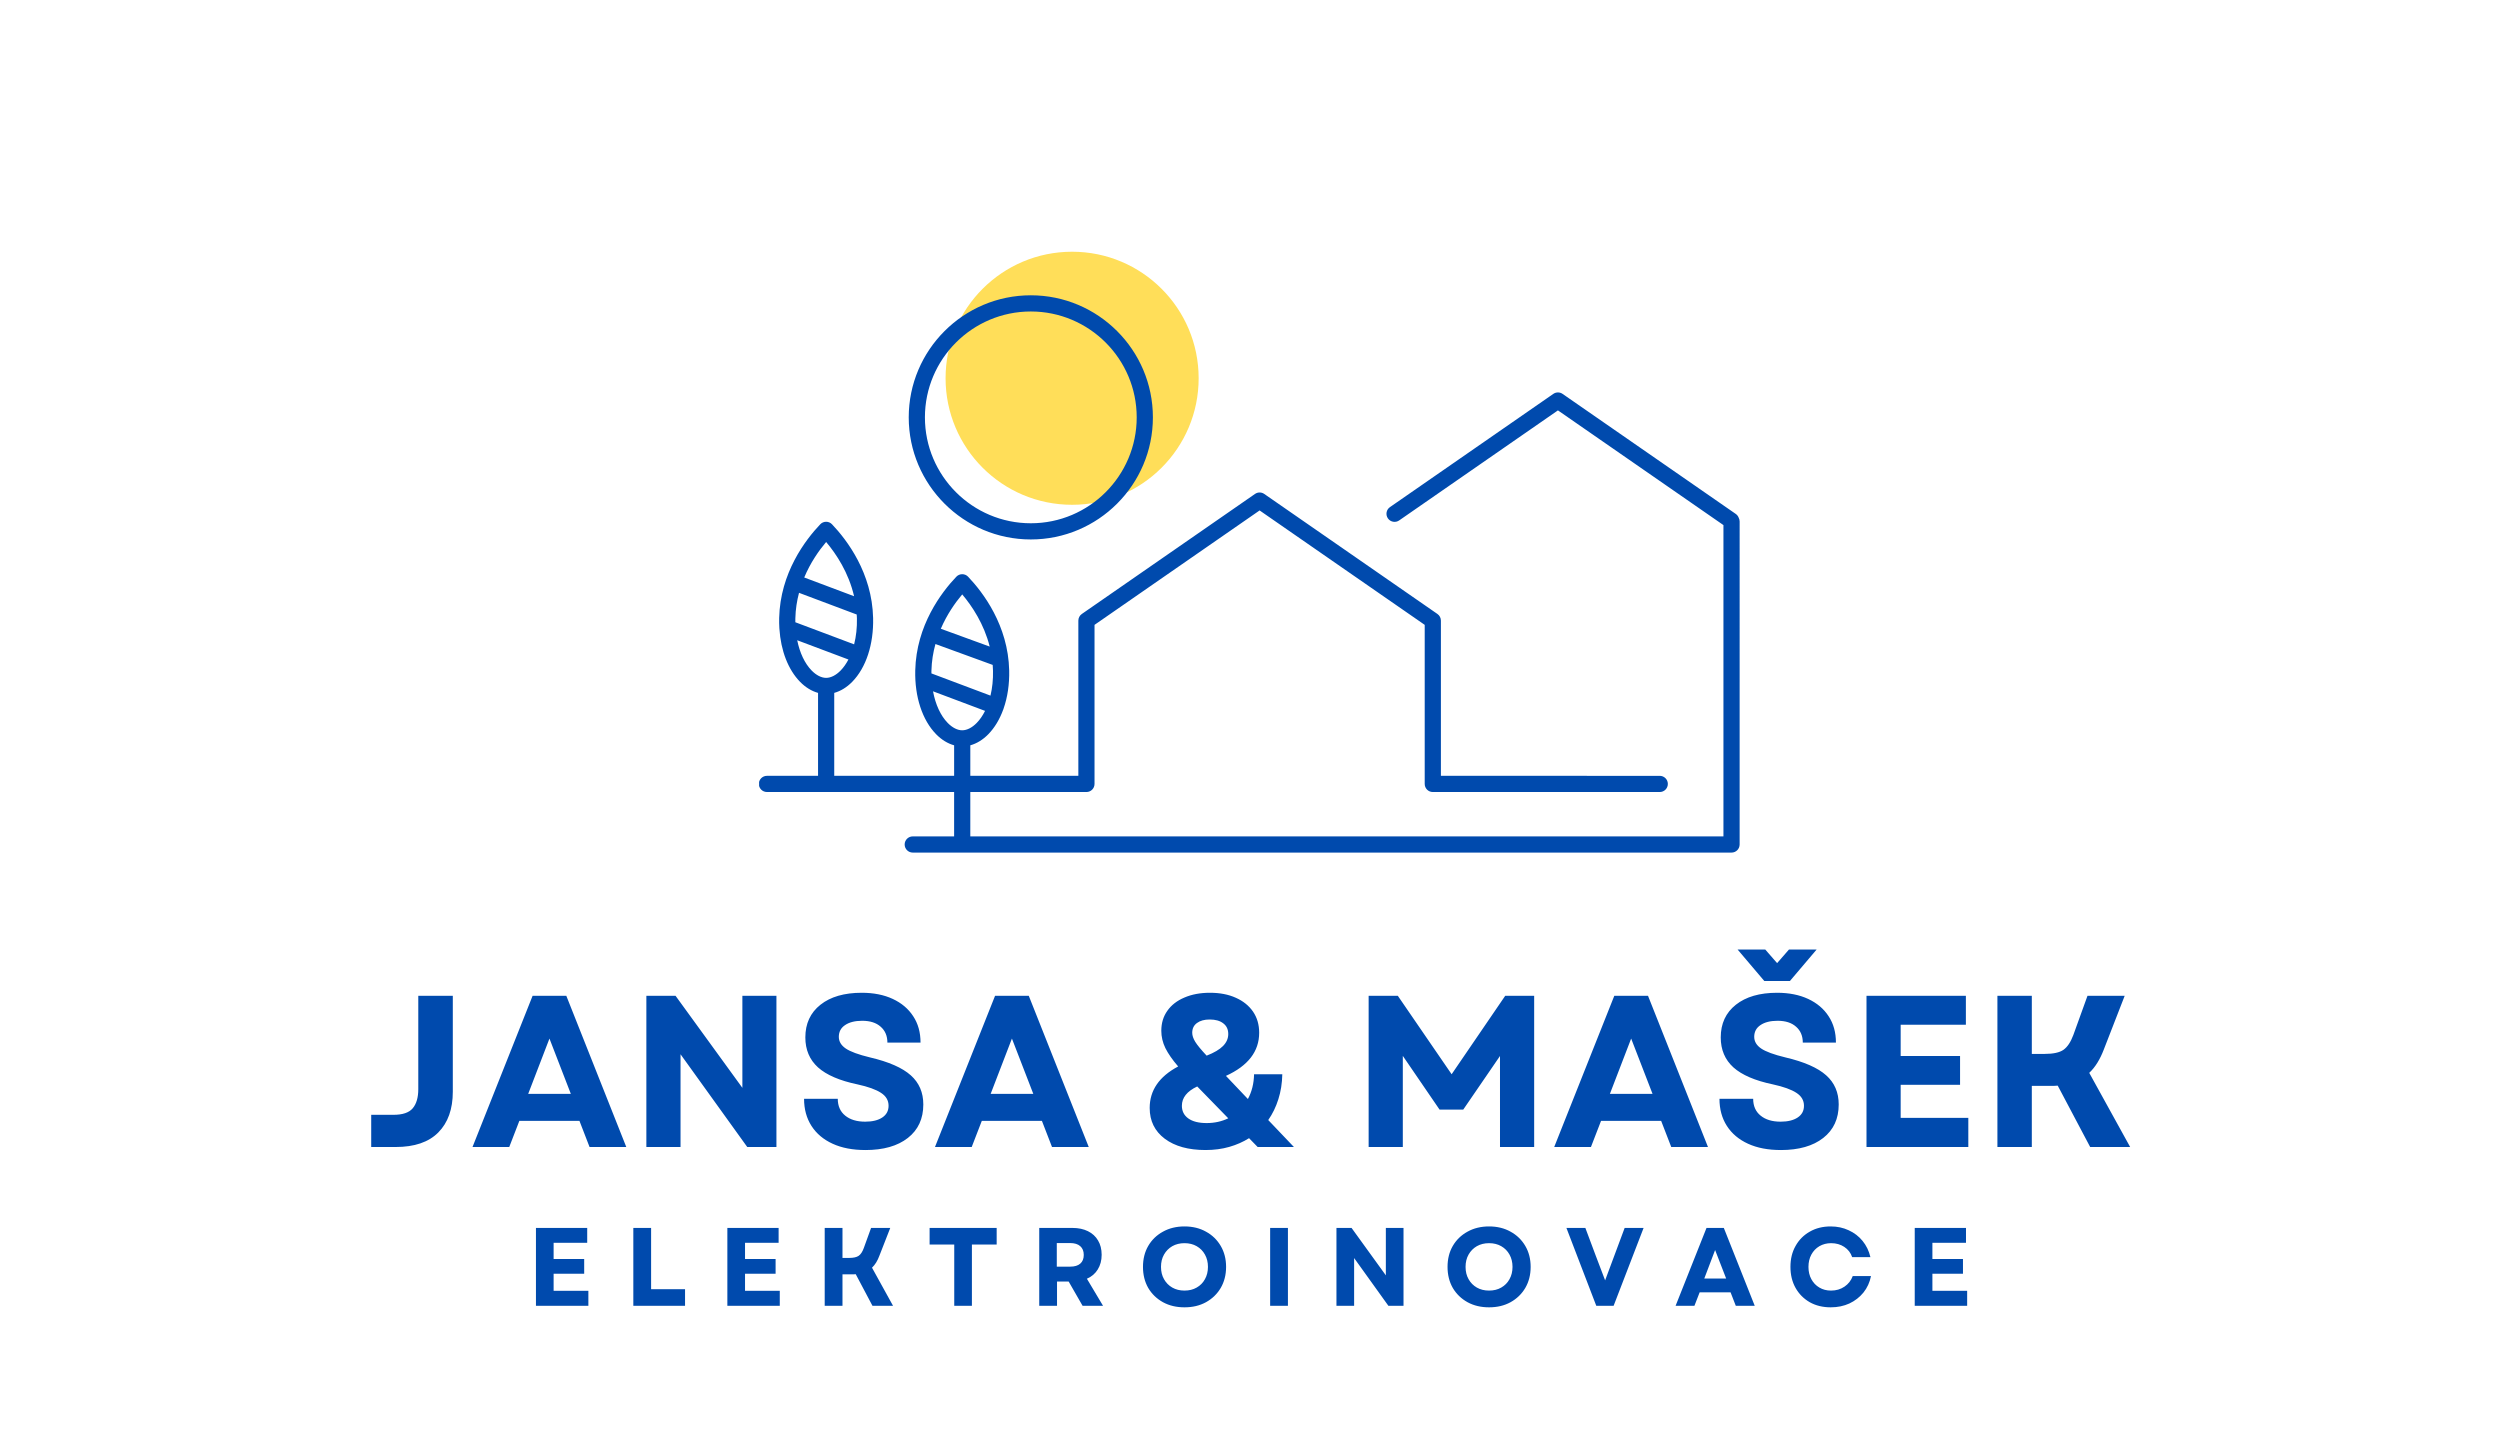 <?xml version="1.0" encoding="UTF-8" standalone="no"?>
<!-- Created with Inkscape (http://www.inkscape.org/) -->

<svg
   version="1.1"
   id="svg1"
   width="336"
   height="192"
   viewBox="0 0 336 192"
   sodipodi:docname="logo.svg"
   inkscape:version="1.4 (e7c3feb100, 2024-10-09)"
   xmlns:inkscape="http://www.inkscape.org/namespaces/inkscape"
   xmlns:sodipodi="http://sodipodi.sourceforge.net/DTD/sodipodi-0.dtd"
   xmlns="http://www.w3.org/2000/svg"
   xmlns:svg="http://www.w3.org/2000/svg">
  <defs
     id="defs1">
    <clipPath
       clipPathUnits="userSpaceOnUse"
       id="clipPath2">
      <path
         d="M 0,0 H 1050 V 600 H 0 Z"
         transform="scale(0.32)"
         clip-rule="evenodd"
         id="path2" />
    </clipPath>
    <clipPath
       clipPathUnits="userSpaceOnUse"
       id="clipPath4">
      <path
         d="M 0,0 H 1050 V 600 H 0 Z"
         transform="scale(0.32)"
         clip-rule="evenodd"
         id="path4" />
    </clipPath>
    <clipPath
       clipPathUnits="userSpaceOnUse"
       id="clipPath6">
      <path
         d="M 318.708,72.726 H 731.292 V 326.465 H 318.708 Z"
         transform="matrix(1.175,0,0,1.175,-374.352,-85.422)"
         clip-rule="evenodd"
         id="path6" />
    </clipPath>
    <clipPath
       clipPathUnits="userSpaceOnUse"
       id="clipPath8">
      <path
         d="M 318.708,72.726 H 731.292 V 326.465 H 318.708 Z"
         transform="matrix(1.175,0,0,1.175,-374.352,-85.422)"
         clip-rule="evenodd"
         id="path8" />
    </clipPath>
    <clipPath
       clipPathUnits="userSpaceOnUse"
       id="clipPath10">
      <path
         d="M 0,0 H 1050 V 600 H 0 Z"
         transform="matrix(0.485,0,0,0.485,-107.223,-249.863)"
         clip-rule="evenodd"
         id="path10" />
    </clipPath>
  </defs>
  <sodipodi:namedview
     id="namedview1"
     pagecolor="#ffffff"
     bordercolor="#000000"
     borderopacity="0.25"
     inkscape:showpageshadow="2"
     inkscape:pageopacity="0.0"
     inkscape:pagecheckerboard="0"
     inkscape:deskcolor="#d1d1d1"
     inkscape:zoom="3.7552083"
     inkscape:cx="167.90014"
     inkscape:cy="95.866852"
     inkscape:current-layer="g1">
    <inkscape:page
       x="0"
       y="0"
       inkscape:label="1"
       id="page1"
       width="336"
       height="192"
       margin="0"
       bleed="0" />
  </sodipodi:namedview>
  <g
     id="g1"
     inkscape:groupmode="layer"
     inkscape:label="1">
    <path
       id="path5"
       d="m 217.317,62.524 c 0,34.531 -27.993,62.524 -62.524,62.524 -34.531,0 -62.524,-27.993 -62.524,-62.524 C 92.268,27.993 120.261,0 154.792,0 c 34.531,0 62.524,27.993 62.524,62.524 z"
       style="fill:#ffde59;fill-opacity:1;fill-rule:nonzero;stroke:none"
       transform="matrix(0.272,0,0,0.272,101.988,33.832)"
       clip-path="url(#clipPath6)" />
    <path
       id="path7"
       d="m 484.174,131.464 c -0.273,-0.749 -0.766,-1.426 -1.472,-1.915 L 397.129,70.238 c -1.369,-0.95 -3.188,-0.95 -4.557,0 l -80.73,55.954 c -1.816,1.258 -2.268,3.75 -1.009,5.566 1.259,1.816 3.753,2.267 5.565,1.009 l 78.451,-54.375 81.778,56.681 v 153.823 h -372.138 v -21.928 h 57.382 c 2.209,0 4,-1.791 4,-4 v -78.599 l 81.574,-56.539 81.573,56.539 v 78.599 c 0,2.209 1.791,4 4,4 h 112.139 c 2.209,0 4,-1.791 4,-4 0,-2.209 -1.791,-4 -4,-4 H 337.021 v -76.693 c 0,-1.312 -0.644,-2.54 -1.722,-3.287 l -85.573,-59.312 c -1.369,-0.95 -3.188,-0.95 -4.557,0 l -85.574,59.312 c -1.078,0.747 -1.721,1.976 -1.721,3.287 v 76.693 h -53.382 v -15.078 c 3.144,-0.871 6.203,-2.722 8.88,-5.461 3.143,-3.215 5.627,-7.378 7.378,-12.188 0.035,-0.077 0.077,-0.149 0.107,-0.229 0.036,-0.096 0.049,-0.193 0.077,-0.29 1.947,-5.569 2.923,-11.979 2.767,-18.819 -0.506,-22.298 -12.945,-38.599 -20.314,-46.33 -0.755,-0.792 -1.801,-1.24 -2.896,-1.24 -1.094,0 -2.141,0.448 -2.896,1.24 -7.37,7.732 -19.808,24.034 -20.314,46.33 -0.295,13.018 3.47,24.509 10.33,31.525 2.677,2.739 5.736,4.59 8.88,5.461 v 15.078 H 37.254 v -40.982 c 3.144,-0.871 6.203,-2.722 8.88,-5.461 6.86,-7.018 10.625,-18.508 10.33,-31.526 -0.506,-22.297 -12.945,-38.598 -20.314,-46.329 -0.755,-0.792 -1.801,-1.24 -2.896,-1.24 -1.094,0 -2.141,0.448 -2.896,1.24 -7.37,7.732 -19.808,24.034 -20.314,46.329 -0.038,1.667 -0.007,3.308 0.086,4.918 0.001,0.136 0.016,0.27 0.031,0.404 0.701,10.797 4.305,20.161 10.212,26.205 2.677,2.738 5.736,4.589 8.88,5.46 v 40.982 H 4 c -2.209,0 -4,1.791 -4,4 0,2.209 1.791,4 4,4 h 92.491 v 21.928 H 76.048 c -2.209,0 -4,1.791 -4,4 0,2.209 1.791,4 4,4 H 480.629 c 2.209,0 4,-1.791 4,-4 V 133.28 c 0,-0.658 -0.174,-1.269 -0.455,-1.816 z M 85.28,207.086 c 0.107,-4.727 0.849,-9.145 1.982,-13.243 l 28.29,10.318 c 0.075,0.963 0.13,1.936 0.152,2.925 0.098,4.332 -0.344,8.479 -1.244,12.249 L 85.275,208.362 c -6.1e-4,-0.425 -0.005,-0.848 0.005,-1.277 z m 15.211,-37.762 c 4.87,5.774 10.77,14.594 13.582,25.783 l -24.158,-8.811 c 3.037,-7.063 7.069,-12.813 10.576,-16.971 z m -14.42,47.884 25.71,9.666 c -1.153,2.313 -2.536,4.333 -4.13,5.964 -2.289,2.341 -4.832,3.631 -7.16,3.631 -2.328,0 -4.87,-1.289 -7.159,-3.631 -3.544,-3.625 -6.058,-9.152 -7.261,-15.629 z M 18.042,181.18 c 0.102,-4.494 0.775,-8.71 1.813,-12.637 l 28.51,10.719 c 0.037,0.637 0.085,1.27 0.1,1.918 0.103,4.552 -0.386,8.904 -1.382,12.823 l -29.049,-10.921 c -0.008,-0.63 -0.007,-1.264 0.007,-1.902 z m 15.211,-37.761 c 5.016,5.948 11.11,15.137 13.811,26.807 L 22.427,160.964 c 3.063,-7.329 7.224,-13.273 10.826,-17.544 z m -14.288,48.56 25.305,9.513 c -1.098,2.093 -2.386,3.935 -3.857,5.441 -2.289,2.342 -4.832,3.631 -7.16,3.631 -2.328,0 -4.87,-1.289 -7.159,-3.631 -3.42,-3.498 -5.879,-8.769 -7.129,-14.954 z M 134.386,142.172 c 33.262,0 60.322,-27.061 60.322,-60.322 0,-33.262 -27.061,-60.322 -60.322,-60.322 -33.262,0 -60.322,27.061 -60.322,60.322 0,33.262 27.061,60.322 60.322,60.322 z m 0,-112.645 c 28.851,0 52.322,23.472 52.322,52.322 0,28.851 -23.472,52.322 -52.322,52.322 -28.851,0 -52.322,-23.472 -52.322,-52.322 0,-28.851 23.472,-52.322 52.322,-52.322 z"
       style="fill:#004aad;fill-opacity:1;fill-rule:nonzero;stroke:none"
       transform="matrix(0.272,0,0,0.272,101.988,33.832)"
       clip-path="url(#clipPath8)" />
    <g
       id="g8" />
    <path
       id="path9"
       d="M 1.893,-0.002 V -15.861 H 12.331 v 3.03 H 5.491 v 3.29 h 6.225 v 3.006 H 5.491 v 3.479 h 7.077 v 3.053 z m 19.829,0 V -15.861 h 3.621 v 12.474 h 6.911 v 3.385 z m 19.149,0 V -15.861 h 10.438 v 3.03 h -6.84 v 3.29 h 6.225 v 3.006 h -6.225 v 3.479 h 7.077 v 3.053 z m 19.823,0 V -15.861 h 3.621 v 6.107 h 1.349 c 0.882,0 1.527,-0.142 1.941,-0.426 0.426,-0.296 0.769,-0.817 1.041,-1.562 l 1.491,-4.118 h 3.905 l -2.201,5.633 c -0.189,0.521 -0.414,0.988 -0.663,1.396 -0.254,0.414 -0.538,0.769 -0.852,1.065 l 4.284,7.764 H 70.422 L 67.013,-6.44 c -0.13,0.018 -0.254,0.024 -0.379,0.024 -0.13,0 -0.272,0 -0.426,0 h -1.894 v 6.414 z m 26.38,0 V -12.476 h -5.018 v -3.385 H 95.712 v 3.385 h -5.042 v 12.474 z m 17.308,0 V -15.861 h 6.793 c 1.195,0 2.237,0.225 3.124,0.663 0.899,0.444 1.586,1.077 2.059,1.894 0.485,0.805 0.734,1.775 0.734,2.911 0,1.154 -0.272,2.154 -0.805,3.006 -0.521,0.84 -1.254,1.462 -2.201,1.87 l 3.29,5.515 h -4.166 L 110.37,-4.949 h -2.367 v 4.947 z m 3.574,-7.977 h 2.722 c 0.899,0 1.586,-0.201 2.059,-0.615 0.473,-0.408 0.71,-1 0.71,-1.775 0,-0.769 -0.237,-1.361 -0.71,-1.775 -0.473,-0.426 -1.16,-0.639 -2.059,-0.639 h -2.722 z m 26.001,8.284 c -1.645,0 -3.101,-0.343 -4.379,-1.041 -1.278,-0.71 -2.284,-1.681 -3.006,-2.911 -0.71,-1.243 -1.065,-2.675 -1.065,-4.284 0,-1.61 0.355,-3.03 1.065,-4.26 0.722,-1.243 1.728,-2.213 3.006,-2.911 1.278,-0.71 2.734,-1.065 4.379,-1.065 1.657,0 3.113,0.355 4.379,1.065 1.278,0.698 2.278,1.669 3.006,2.911 0.722,1.231 1.089,2.651 1.089,4.26 0,1.61 -0.367,3.042 -1.089,4.284 -0.728,1.231 -1.728,2.201 -3.006,2.911 -1.266,0.698 -2.722,1.041 -4.379,1.041 z m -4.781,-8.237 c 0,0.947 0.201,1.787 0.615,2.509 0.408,0.728 0.97,1.296 1.681,1.704 0.722,0.414 1.55,0.615 2.485,0.615 0.947,0 1.775,-0.201 2.485,-0.615 0.722,-0.408 1.284,-0.976 1.681,-1.704 0.408,-0.722 0.615,-1.562 0.615,-2.509 0,-0.947 -0.207,-1.781 -0.615,-2.509 -0.396,-0.722 -0.959,-1.29 -1.681,-1.704 -0.71,-0.408 -1.539,-0.615 -2.485,-0.615 -0.935,0 -1.763,0.207 -2.485,0.615 -0.71,0.414 -1.272,0.982 -1.681,1.704 -0.414,0.728 -0.615,1.562 -0.615,2.509 z m 22.226,7.929 V -15.861 h 3.621 v 15.859 z m 13.503,0 V -15.861 h 3.077 l 6.982,9.657 v -9.657 h 3.598 v 15.859 h -3.077 l -6.982,-9.728 v 9.728 z m 31.072,0.308 c -1.645,0 -3.101,-0.343 -4.379,-1.041 -1.278,-0.71 -2.284,-1.681 -3.006,-2.911 -0.71,-1.243 -1.065,-2.675 -1.065,-4.284 0,-1.61 0.355,-3.03 1.065,-4.26 0.722,-1.243 1.728,-2.213 3.006,-2.911 1.278,-0.71 2.734,-1.065 4.379,-1.065 1.657,0 3.113,0.355 4.379,1.065 1.278,0.698 2.278,1.669 3.006,2.911 0.722,1.231 1.089,2.651 1.089,4.26 0,1.61 -0.367,3.042 -1.089,4.284 -0.728,1.231 -1.728,2.201 -3.006,2.911 -1.266,0.698 -2.722,1.041 -4.379,1.041 z m -4.781,-8.237 c 0,0.947 0.201,1.787 0.615,2.509 0.408,0.728 0.97,1.296 1.681,1.704 0.722,0.414 1.55,0.615 2.485,0.615 0.947,0 1.775,-0.201 2.485,-0.615 0.722,-0.408 1.284,-0.976 1.681,-1.704 0.408,-0.722 0.615,-1.562 0.615,-2.509 0,-0.947 -0.207,-1.781 -0.615,-2.509 -0.396,-0.722 -0.959,-1.29 -1.681,-1.704 -0.71,-0.408 -1.539,-0.615 -2.485,-0.615 -0.935,0 -1.763,0.207 -2.485,0.615 -0.71,0.414 -1.272,0.982 -1.681,1.704 -0.414,0.728 -0.615,1.562 -0.615,2.509 z M 217.817,-0.002 211.734,-15.861 h 3.858 l 2.107,5.633 1.917,5.042 3.976,-10.675 h 3.858 l -6.107,15.859 z m 16.148,0 6.296,-15.859 h 3.527 l 6.296,15.859 h -3.858 l -1.065,-2.746 h -6.296 l -1.065,2.746 z m 5.846,-5.562 h 4.45 l -2.249,-5.799 z m 25.758,5.87 c -1.61,0 -3.042,-0.343 -4.284,-1.041 -1.231,-0.71 -2.195,-1.681 -2.888,-2.911 -0.698,-1.243 -1.041,-2.675 -1.041,-4.284 0,-1.61 0.343,-3.03 1.041,-4.26 0.692,-1.243 1.657,-2.213 2.888,-2.911 1.231,-0.71 2.651,-1.065 4.261,-1.065 1.337,0 2.562,0.26 3.669,0.781 1.118,0.509 2.059,1.225 2.817,2.154 0.769,0.935 1.308,2.036 1.61,3.314 h -3.716 c -0.302,-0.882 -0.84,-1.574 -1.61,-2.083 -0.757,-0.503 -1.651,-0.757 -2.675,-0.757 -0.888,0 -1.681,0.207 -2.391,0.615 -0.698,0.414 -1.243,0.982 -1.633,1.704 -0.396,0.728 -0.592,1.562 -0.592,2.509 0,0.947 0.195,1.787 0.592,2.509 0.391,0.728 0.935,1.296 1.633,1.704 0.692,0.414 1.479,0.615 2.367,0.615 1.041,0 1.953,-0.266 2.746,-0.805 0.787,-0.533 1.349,-1.254 1.681,-2.154 h 3.716 c -0.254,1.278 -0.769,2.402 -1.539,3.361 -0.775,0.947 -1.728,1.692 -2.864,2.225 -1.136,0.521 -2.402,0.781 -3.787,0.781 z m 17.095,-0.308 V -15.861 h 10.438 v 3.03 h -6.84 v 3.29 h 6.225 v 3.006 h -6.225 v 3.479 h 7.077 v 3.053 z m 0,0"
       style="fill:#004aad;fill-opacity:1;fill-rule:nonzero;stroke:none"
       aria-label="ELEKTROINOVACE"
       transform="matrix(0.66,0,0,0.66,70.782,175.503)"
       clip-path="url(#clipPath10)" />
    <g
       id="g10">
      <g
         id="g11" />
      <path
         id="path11"
         d="M 1.633,-0.001 V -6.558 h 4.521 c 1.876,0 3.184,-0.438 3.929,-1.325 0.757,-0.899 1.136,-2.201 1.136,-3.905 v -19.007 h 7.03 v 19.527 c 0,3.55 -0.988,6.32 -2.959,8.308 -1.959,1.976 -4.852,2.959 -8.687,2.959 z m 20.628,0 12.237,-30.794 h 6.864 L 53.575,-0.001 H 46.096 L 44.037,-5.327 H 31.8 l -2.059,5.326 z M 33.598,-10.818 h 8.687 L 37.93,-22.085 Z M 57.664,-0.001 V -30.795 h 5.941 l 13.61,18.746 v -18.746 h 6.935 V -0.001 H 78.209 L 64.623,-18.89 v 18.888 z m 44.611,0.615 c -2.592,0 -4.817,-0.426 -6.675,-1.278 C 93.736,-1.516 92.299,-2.723 91.293,-4.286 90.281,-5.86 89.778,-7.706 89.778,-9.824 h 6.864 c 0,1.468 0.503,2.615 1.515,3.432 1.006,0.823 2.367,1.231 4.071,1.231 1.468,0 2.627,-0.284 3.479,-0.852 0.852,-0.568 1.278,-1.361 1.278,-2.391 0,-1.089 -0.515,-1.965 -1.539,-2.627 -1.03,-0.675 -2.627,-1.254 -4.805,-1.728 -3.615,-0.757 -6.29,-1.905 -8.024,-3.456 -1.722,-1.562 -2.58,-3.598 -2.58,-6.107 0,-2.805 1.024,-5.024 3.077,-6.651 2.047,-1.621 4.852,-2.438 8.403,-2.438 2.426,0 4.533,0.42 6.32,1.254 1.799,0.84 3.184,2.012 4.166,3.527 0.994,1.503 1.491,3.29 1.491,5.373 h -6.746 c 0,-1.373 -0.462,-2.45 -1.373,-3.243 -0.899,-0.805 -2.154,-1.207 -3.763,-1.207 -1.468,0 -2.627,0.296 -3.479,0.876 -0.852,0.568 -1.278,1.367 -1.278,2.391 0,0.935 0.462,1.722 1.396,2.367 0.947,0.651 2.592,1.254 4.947,1.823 3.834,0.899 6.604,2.118 8.308,3.645 1.704,1.515 2.556,3.497 2.556,5.941 0,2.905 -1.053,5.178 -3.148,6.817 -2.101,1.645 -4.982,2.462 -8.639,2.462 z M 116.435,-0.001 128.673,-30.795 h 6.864 l 12.213,30.794 h -7.48 l -2.059,-5.326 h -12.237 l -2.059,5.326 z M 127.773,-10.818 h 8.687 l -4.355,-11.267 z m 43.771,11.432 c -3.491,0 -6.261,-0.763 -8.308,-2.296 -2.053,-1.544 -3.077,-3.633 -3.077,-6.272 0,-3.58 1.929,-6.397 5.799,-8.45 -1.172,-1.355 -2.036,-2.604 -2.604,-3.74 -0.556,-1.148 -0.828,-2.326 -0.828,-3.527 0,-1.562 0.408,-2.917 1.231,-4.071 0.817,-1.166 1.976,-2.065 3.479,-2.698 1.497,-0.645 3.225,-0.97 5.184,-0.97 2.036,0 3.793,0.343 5.278,1.018 1.497,0.663 2.663,1.604 3.503,2.817 0.834,1.219 1.254,2.651 1.254,4.308 0,3.805 -2.26,6.734 -6.769,8.781 l 4.474,4.71 c 0.805,-1.497 1.219,-3.178 1.254,-5.042 h 5.752 c -0.035,1.817 -0.302,3.515 -0.805,5.089 -0.491,1.562 -1.178,2.976 -2.059,4.237 l 5.231,5.491 h -7.385 l -1.752,-1.799 c -1.201,0.757 -2.544,1.349 -4.024,1.775 -1.485,0.426 -3.095,0.639 -4.829,0.639 z m -4.829,-9.018 c 0,1.089 0.432,1.953 1.302,2.58 0.882,0.633 2.13,0.947 3.74,0.947 1.592,0 3.059,-0.32 4.403,-0.97 l -6.32,-6.485 c -2.083,0.982 -3.124,2.29 -3.124,3.929 z m 2.107,-14.864 c 0,0.556 0.201,1.172 0.615,1.846 0.408,0.663 1.183,1.604 2.32,2.817 1.527,-0.598 2.639,-1.254 3.337,-1.965 0.71,-0.722 1.065,-1.539 1.065,-2.438 0,-0.947 -0.343,-1.669 -1.018,-2.178 -0.663,-0.521 -1.586,-0.781 -2.769,-0.781 -1.077,0 -1.935,0.237 -2.58,0.71 -0.651,0.473 -0.97,1.136 -0.97,1.988 z m 35.924,23.267 V -30.795 h 5.941 l 10.959,15.977 10.912,-15.977 h 5.894 v 30.794 h -6.959 V -18.535 l -7.48,10.912 h -4.829 l -7.48,-10.935 v 18.557 z m 37.788,0 12.237,-30.794 h 6.864 l 12.213,30.794 h -7.48 l -2.059,-5.326 h -12.237 l -2.059,5.326 z M 253.872,-10.818 h 8.687 l -4.355,-11.267 z m 34.812,11.432 c -2.592,0 -4.817,-0.426 -6.675,-1.278 -1.864,-0.852 -3.302,-2.059 -4.308,-3.621 -1.012,-1.574 -1.515,-3.42 -1.515,-5.539 h 6.864 c 0,1.468 0.503,2.615 1.515,3.432 1.006,0.823 2.367,1.231 4.071,1.231 1.468,0 2.627,-0.284 3.479,-0.852 0.852,-0.568 1.278,-1.361 1.278,-2.391 0,-1.089 -0.515,-1.965 -1.539,-2.627 -1.03,-0.675 -2.627,-1.254 -4.805,-1.728 -3.616,-0.757 -6.29,-1.905 -8.024,-3.456 -1.722,-1.562 -2.58,-3.598 -2.58,-6.107 0,-2.805 1.024,-5.024 3.077,-6.651 2.047,-1.621 4.852,-2.438 8.403,-2.438 2.426,0 4.533,0.42 6.32,1.254 1.799,0.84 3.184,2.012 4.166,3.527 0.994,1.503 1.491,3.29 1.491,5.373 h -6.746 c 0,-1.373 -0.462,-2.45 -1.373,-3.243 -0.899,-0.805 -2.154,-1.207 -3.763,-1.207 -1.468,0 -2.627,0.296 -3.479,0.876 -0.852,0.568 -1.278,1.367 -1.278,2.391 0,0.935 0.462,1.722 1.396,2.367 0.947,0.651 2.592,1.254 4.947,1.823 3.834,0.899 6.604,2.118 8.308,3.645 1.704,1.515 2.556,3.497 2.556,5.941 0,2.905 -1.053,5.178 -3.148,6.817 -2.101,1.645 -4.982,2.462 -8.639,2.462 z M 279.879,-40.216 h 5.633 l 2.414,2.769 2.414,-2.769 h 5.633 l -5.444,6.414 h -5.207 z m 26.249,40.214 V -30.795 h 20.237 v 5.894 h -13.279 v 6.367 h 12.095 v 5.87 h -12.095 v 6.722 h 13.776 v 5.941 z m 26.658,0 V -30.795 h 7.006 v 11.835 h 2.627 c 1.734,0 3.006,-0.272 3.811,-0.828 0.805,-0.568 1.473,-1.568 2.012,-3.006 l 2.888,-8 h 7.574 l -4.26,10.959 c -0.379,0.994 -0.817,1.888 -1.302,2.675 -0.491,0.793 -1.041,1.479 -1.657,2.059 l 8.332,15.101 h -8.142 L 345.07,-12.499 c -0.272,0.035 -0.533,0.047 -0.781,0.047 -0.254,0 -0.521,0 -0.805,0 h -3.692 v 12.45 z m 0,0"
         style="fill:#004aad;fill-opacity:1;fill-rule:nonzero;stroke:none"
         aria-label="JANSA &amp; MAŠEK"
         transform="matrix(0.66,0,0,0.66,48.813,154.159)" />
    </g>
    <g
       id="g12">
      <path
         id="path12"
         d="m 76.49,73.793 h 99.02 v 60.672 H 76.49 Z"
         style="fill:#000000;fill-opacity:0;fill-rule:nonzero;stroke:none"
         transform="matrix(1.333,0,0,-1.333,0,213.12)" />
    </g>
  </g>
</svg>
